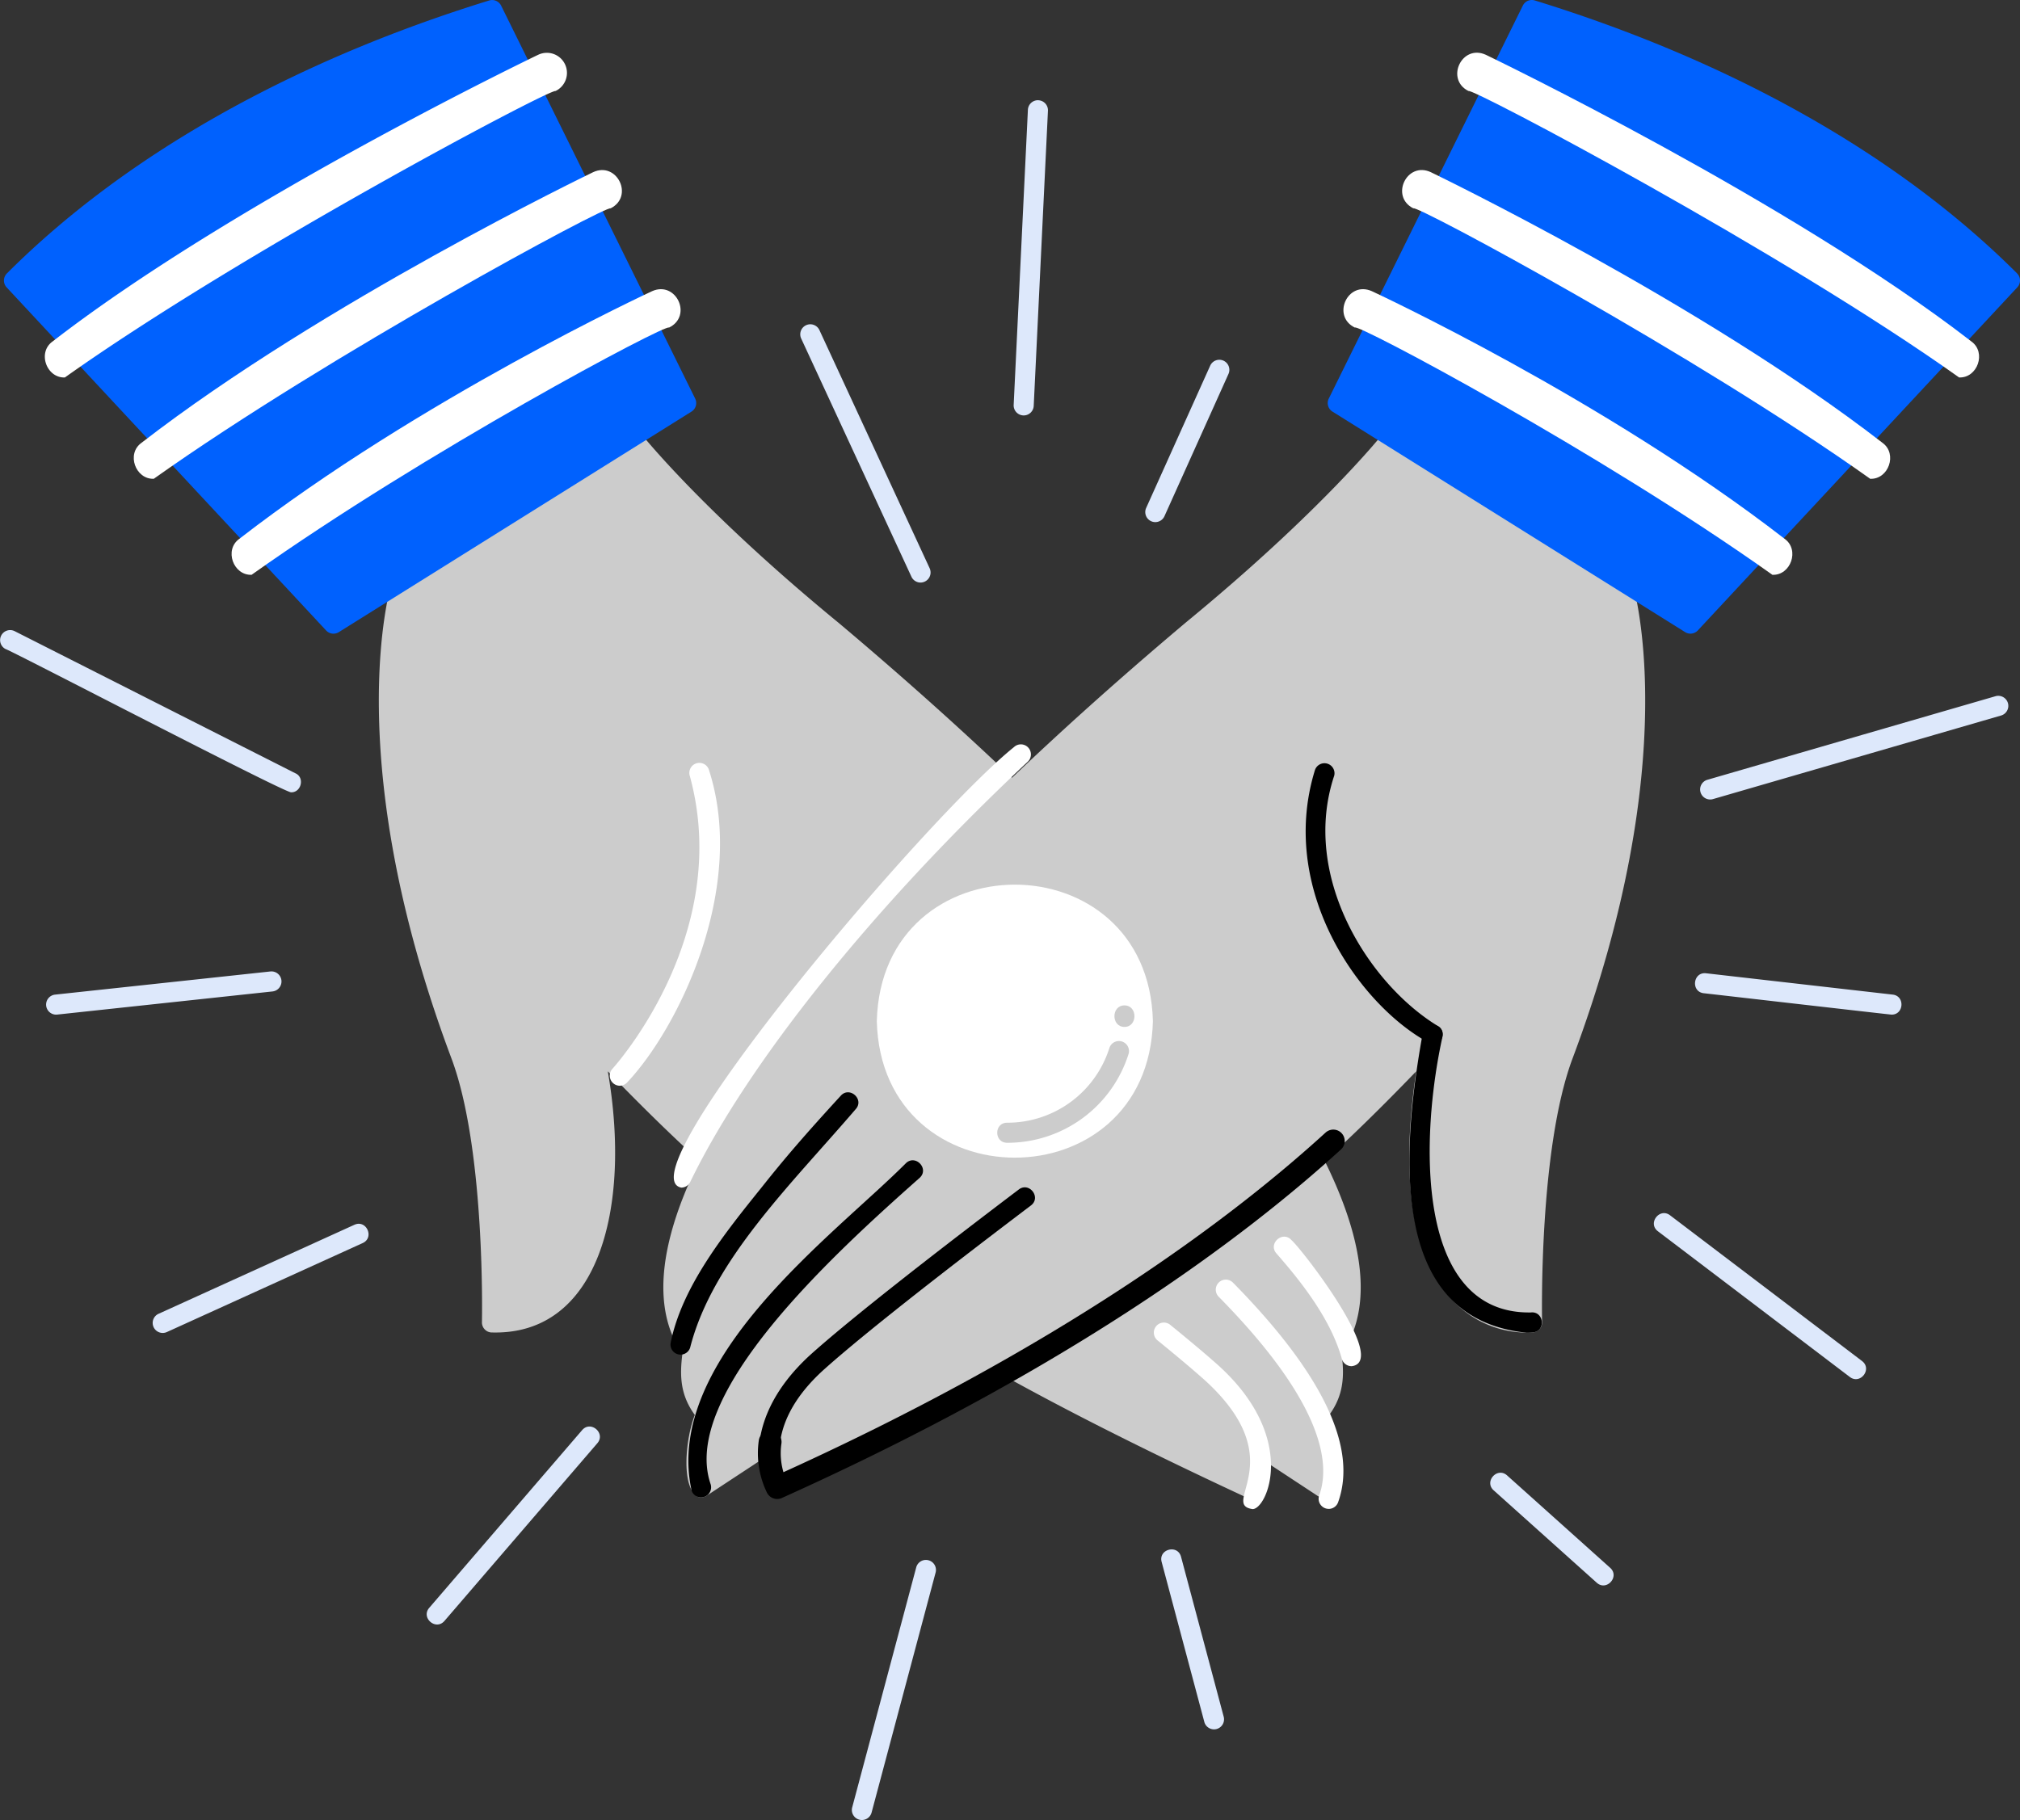 <svg id="Layer_2" xmlns="http://www.w3.org/2000/svg" width="619.288" height="558.108" viewBox="0 0 619.288 558.108">
  <rect x="0" y="0" width="619.288" height="558.108" fill="#333333" stroke="none"/>
  <g id="Group_1234" data-name="Group 1234">
    <g id="Group_1233" data-name="Group 1233" transform="translate(1.207)">
      <g id="Group_1230" data-name="Group 1230" transform="translate(114.935 131.336)">
        <path id="Path_3952" data-name="Path 3952" d="M370.771,341.56c-42.064-34.562-60.612-58.114-60.788-58.343a3.08,3.08,0,0,0-4.072-.712L235.3,327.251a3.041,3.041,0,0,0-1.293,1.7c-.677,2.19-16.094,54.772,18.231,146.3,10.474,27.94,9.357,80.373,9.349,80.9a3.081,3.081,0,0,0,2.717,3.131c33.015,1.187,43.164-37.975,35.873-80.065,50.463,52.248,92.228,82.493,195.907,130.731,3.113-.079,4.353-4.177,5.347-11.3l16.3,10.721a3.075,3.075,0,0,0,2.665.352c5.365-3.1,3.694-18.222.95-25.126,4.432-6.068,4.679-11.908,3.808-18.75C551.1,528.224,489.1,441.158,370.78,341.56Z" transform="translate(-229.975 -282.03)" fill="#ccc"/>
        <path id="Path_3953" data-name="Path 3953" d="M530.389,651.037c-10.1-1.46,12.233-14.951-14.511-39.417-3.615-3.236-8.539-7.387-14.634-12.339a3.076,3.076,0,0,1,3.878-4.775c6.174,5.022,11.178,9.234,14.863,12.532,24.545,22.277,14.845,44.1,10.4,44.008Z" transform="translate(-262.539 -319.615)" fill="#fff"/>
        <path id="Path_3954" data-name="Path 3954" d="M556.337,649.174a3.094,3.094,0,0,1-2.893-4.125c3.562-9.9,1.108-28.521-30.825-60.937a3.078,3.078,0,0,1,4.388-4.318c27.439,27.861,38.283,50.525,32.232,67.349a3.076,3.076,0,0,1-2.893,2.04Z" transform="translate(-265.146 -317.813)" fill="#fff"/>
        <path id="Path_3955" data-name="Path 3955" d="M565.785,603.607a3.077,3.077,0,0,1-2.964-2.251c-3.395-12.233-12.515-23.71-20.069-32.338-2.63-3.025,1.961-7.08,4.635-4.054,2.9,2.4,30.068,37.342,18.407,38.652Z" transform="translate(-267.585 -316.008)" fill="#fff"/>
        <path id="Path_3956" data-name="Path 3956" d="M313.529,497.707a3.1,3.1,0,0,1-2.26-5.171h0c.369-.4,37.166-40.93,23.728-89.889a3.078,3.078,0,1,1,5.936-1.627c11.565,36.119-9.366,79.01-25.152,95.7a3.088,3.088,0,0,1-2.26.985Z" transform="translate(-239.677 -296.101)" fill="#fff"/>
        <path id="Path_3957" data-name="Path 3957" d="M626.134,328.949a3.121,3.121,0,0,0-1.293-1.7L554.23,282.5a3.078,3.078,0,0,0-4.072.712c-.185.237-18.724,23.78-60.788,58.343C371.022,441.229,309.082,528.119,335,565.838c-.871,6.842-.624,12.682,3.808,18.75-2.735,6.86-4.415,22.039.95,25.126a3.074,3.074,0,0,0,2.665-.352l16.3-10.721c1.02,7.493,2.515,12.479,6.6,11.028,103.714-49.4,144.028-77.858,194.649-130.458-4.925,33.3-1.284,56.777,10.852,69.855a31.183,31.183,0,0,0,25.02,10.21,3.081,3.081,0,0,0,2.718-3.131c-.009-.528-1.134-52.961,9.349-80.9,34.325-91.525,18.908-144.1,18.231-146.3Z" transform="translate(-241.932 -282.03)" fill="#ccc"/>
        <path id="Path_3958" data-name="Path 3958" d="M368.056,641.839c-4.432.229-14.1-21.837,10.413-44,13.7-12.268,42.2-34.237,63.69-50.5,3.184-2.392,6.939,2.436,3.711,4.907-21.4,16.191-49.751,38.045-63.3,50.173-20.606,18.451-12.2,34.167-11.829,34.826a3.1,3.1,0,0,1-2.682,4.591Z" transform="translate(-245.939 -313.934)"/>
        <path id="Path_3959" data-name="Path 3959" d="M625.237,584.437c-37.57-3.773-40.692-43.691-31.889-91.991.783-3.914,6.789-2.814,6.042,1.17-6.745,30.438-8.733,85.2,27.087,84.612,3.975-.44,4.688,5.637.7,6.112a17.156,17.156,0,0,1-1.952.088Z" transform="translate(-273.284 -307.101)"/>
        <path id="Path_3960" data-name="Path 3960" d="M335.069,528.15c-17.853-3.588,74.648-113.071,102.034-135.084a3.08,3.08,0,0,1,4.213,4.494c-47.1,44.14-85.791,92.307-103.476,128.857a3.072,3.072,0,0,1-2.77,1.741Z" transform="translate(-242.37 -295.315)" fill="#fff"/>
        <path id="Path_3961" data-name="Path 3961" d="M341.777,640.641a3.076,3.076,0,0,1-2.893-2.04c-8.891-40.411,43.937-78.544,65.748-100.5,2.946-2.691,7.141,1.759,4.177,4.529-26.753,23.71-73.452,66.416-64.13,93.882a3.1,3.1,0,0,1-2.893,4.125Z" transform="translate(-242.983 -312.799)"/>
        <path id="Path_3962" data-name="Path 3962" d="M334.727,594a3.081,3.081,0,0,1-3.017-3.694c3.518-17.3,16.49-33.437,27.94-47.666,7.062-8.909,13.341-16.191,24.238-28.072,2.709-2.929,7.255,1.17,4.538,4.16-19.682,22.98-43.753,46.171-50.674,72.81A3.071,3.071,0,0,1,334.745,594Z" transform="translate(-242.231 -309.941)"/>
        <path id="Path_3963" data-name="Path 3963" d="M592,485.113c-21.089-10.483-47.693-46.374-36.119-84.093a3.078,3.078,0,0,1,5.936,1.627c-10.281,30.869,10.562,63.822,31.8,76.759,2.638,1.5,1.363,5.822-1.618,5.7Z" transform="translate(-268.924 -296.101)"/>
      </g>
      <g id="Group_1231" data-name="Group 1231" transform="translate(267.604 271.275)">
        <path id="Path_3964" data-name="Path 3964" d="M488.217,483.012c-1.416,55.819-83.24,55.81-84.647,0C404.986,427.193,486.81,427.2,488.217,483.012Z" transform="translate(-403.57 -441.151)" fill="#fff"/>
        <path id="Path_3965" data-name="Path 3965" d="M448.576,526.887c-4.019-.026-4.037-6.13,0-6.156a32.783,32.783,0,0,0,31.344-22.875,3.079,3.079,0,1,1,5.866,1.873A38.93,38.93,0,0,1,448.576,526.887Z" transform="translate(-408.631 -447.729)" fill="#ccc"/>
        <path id="Path_3966" data-name="Path 3966" d="M489.479,489.855c-4.1,0-4.089-6.6,0-6.6S493.569,489.855,489.479,489.855Z" transform="translate(-413.556 -446.226)" fill="#ccc"/>
      </g>
      <g id="Group_1232" data-name="Group 1232">
        <path id="Path_3967" data-name="Path 3967" d="M311.211,254.935l-59.5-120.52a3.074,3.074,0,0,0-3.667-1.574c-60.717,18.732-111.849,47.675-147.854,83.7a3.084,3.084,0,0,0-.079,4.274L198.061,326.03a3.08,3.08,0,0,0,3.887.51l108.129-67.63a3.08,3.08,0,0,0,1.126-3.975Z" transform="translate(-99.286 -132.693)" fill="#0061fe"/>
        <path id="Path_3968" data-name="Path 3968" d="M772.1,216.529c-36-36.022-87.127-64.965-147.854-83.7a3.07,3.07,0,0,0-3.667,1.574l-59.5,120.52A3.092,3.092,0,0,0,562.2,258.9l108.129,67.63a3.08,3.08,0,0,0,3.887-.51L772.172,220.8a3.075,3.075,0,0,0-.079-4.274Z" transform="translate(-154.915 -132.692)" fill="#0061fe"/>
      </g>
    </g>
    <path id="Path_3969" data-name="Path 3969" d="M697.753,321.114c-52.934-37.641-127.908-77.436-127.978-75.8-7.247-3.474-2.287-14.467,5.154-11.187.7.325,71.069,32.962,126.589,75.967,4.652,3.342,1.873,11.248-3.773,11.02Z" transform="translate(-154.368 -144.847)" fill="#fff"/>
    <path id="Path_3970" data-name="Path 3970" d="M730.2,286.662c-53.471-38.019-139.481-84.243-140.053-82.932-7.185-3.579-2.067-14.5,5.33-11.1.827.4,83.012,40.033,138.5,83.012C738.616,278.985,735.845,286.891,730.2,286.662Z" transform="translate(-156.834 -139.839)" fill="#fff"/>
    <path id="Path_3971" data-name="Path 3971" d="M759.779,250.659c-53.814-38.309-149.454-88.913-150.413-87.84-7.185-3.579-2.076-14.493,5.321-11.107.923.449,93.372,44.94,148.865,87.919,4.644,3.342,1.873,11.248-3.773,11.02Z" transform="translate(-159.151 -134.907)" fill="#fff"/>
    <path id="Path_3972" data-name="Path 3972" d="M184.77,321.115c-5.6.2-8.46-7.66-3.773-11.02,55.529-43.005,125.885-75.642,126.589-75.967,7.361-3.254,12.479,7.642,5.154,11.178C312.106,243.96,238.1,283.272,184.77,321.115Z" transform="translate(-107.645 -144.848)" fill="#fff"/>
    <path id="Path_3973" data-name="Path 3973" d="M150.67,286.663c-5.6.193-8.46-7.66-3.773-11.02,55.485-42.979,137.678-82.616,138.5-83.012,7.3-3.368,12.6,7.449,5.329,11.1-1.135-1.02-86.186,44.72-140.053,82.932Z" transform="translate(-103.535 -139.84)" fill="#fff"/>
    <path id="Path_3974" data-name="Path 3974" d="M119.67,250.665c-5.6.193-8.46-7.66-3.773-11.02,29.048-22.5,67.991-45.213,95.544-60.3,29.787-16.314,53.084-27.509,53.321-27.615a6.158,6.158,0,1,1,5.321,11.107c-1.434-.835-96.274,49.373-150.413,87.84Z" transform="translate(-99.798 -134.914)" fill="#fff"/>
    <path id="Path_3975" data-name="Path 3975" d="M382.572,615.361a3.068,3.068,0,0,0-3.764,2.181l-19.629,73.6a3.076,3.076,0,1,0,5.945,1.583l19.629-73.6A3.068,3.068,0,0,0,382.572,615.361ZM276.4,575.433,229.5,629.959c-2.6,3.043,2.014,7.071,4.67,4.01l46.892-54.517c2.6-3.043-2.014-7.071-4.67-4.01ZM380.145,315.546a3.094,3.094,0,0,0,2.788-4.371l-33.806-73.056a3.081,3.081,0,0,0-5.593,2.586l33.806,73.056a3.077,3.077,0,0,0,2.8,1.785Zm-191.624,58.51-86.142-43.621a3.076,3.076,0,0,0-2.779,5.488c2.682.932,84.471,43.542,87.532,43.946,3.1.106,4.292-4.476,1.39-5.822ZM416.273,167.64a3.086,3.086,0,0,0-3.228,2.929l-4.362,90.5a3.077,3.077,0,1,0,6.147.3l4.362-90.5a3.077,3.077,0,0,0-2.929-3.219Zm-232.079,269.9a3.074,3.074,0,0,0-3.386-2.735L114.84,441.9a3.078,3.078,0,1,0,.651,6.121l65.968-7.088A3.085,3.085,0,0,0,184.194,437.544Zm22.382,74.938L146.6,539.745a3.076,3.076,0,1,0,2.542,5.6l59.979-27.263c3.641-1.671,1.143-7.255-2.55-5.6ZM668.79,554.274,609.9,509.562c-3.192-2.41-6.93,2.445-3.72,4.9l58.879,44.711c3.184,2.41,6.939-2.445,3.72-4.9ZM678.182,441.9l-57.244-6.543c-3.984-.44-4.705,5.646-.695,6.121.334.018,57.305,6.587,57.6,6.561,3.773.018,4.151-5.708.343-6.139ZM713.5,352.5a3.086,3.086,0,0,0-3.817-2.1l-88.323,25.627a3.081,3.081,0,1,0,1.715,5.919L711.4,356.318A3.086,3.086,0,0,0,713.5,352.5ZM473,247.5a3.083,3.083,0,0,0-4.072,1.548L449.3,292.672a3.076,3.076,0,1,0,5.611,2.524l19.629-43.621A3.093,3.093,0,0,0,473,247.5ZM459.99,614.27c-1.047-3.87-6.974-2.322-5.945,1.583l13.086,49.073a3.076,3.076,0,1,0,5.945-1.583L459.99,614.27Zm99.95-24.941c-3-2.665-7.106,1.873-4.107,4.582l31.625,28.354c3,2.665,7.106-1.873,4.107-4.582Z" transform="translate(-97.914 -136.905)" fill="#dde8fb"/>
  </g>
  <path id="Path_3976" data-name="Path 3976" d="M366.352,622.821a24.17,24.17,0,0,0,2.163,13.992c87.945-39.567,141.135-79.459,170.491-106.273" transform="translate(-130.248 -180.651)" fill="none" stroke="#000" stroke-linecap="round" stroke-linejoin="round" stroke-width="7"/>
</svg>
